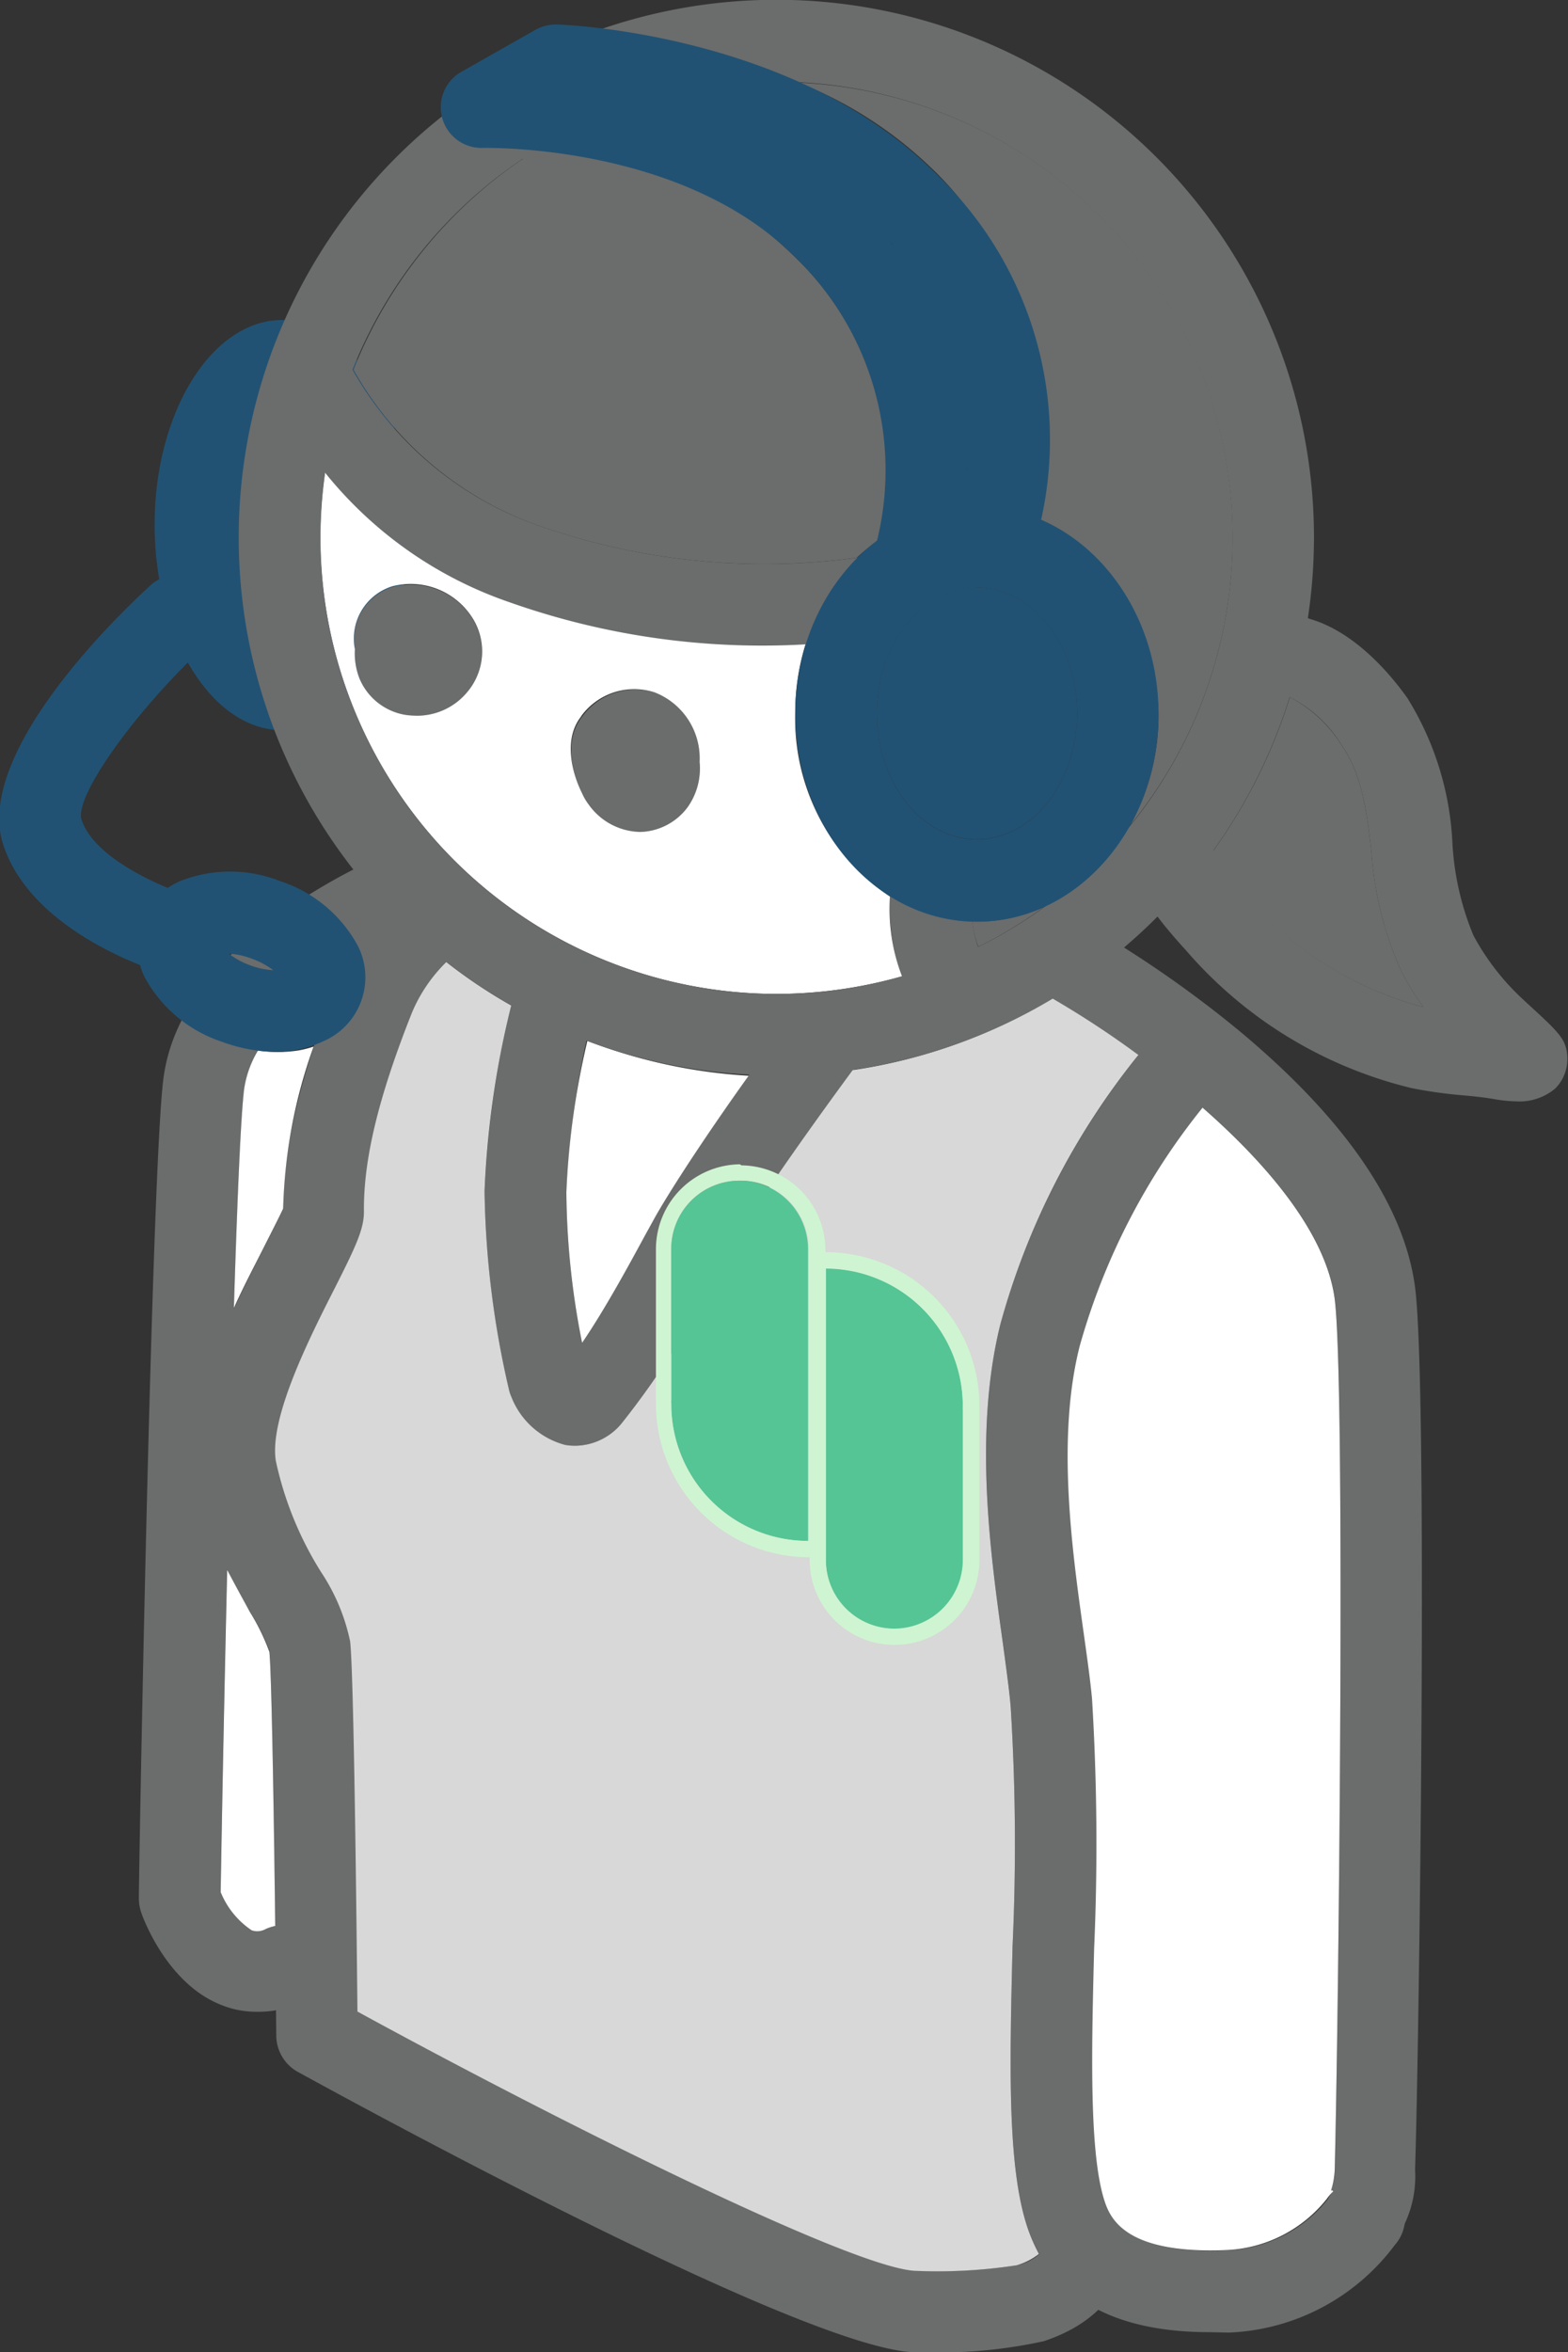 <svg xmlns="http://www.w3.org/2000/svg" viewBox="0 0 74.75 112.11"><rect x="0" y="0" width="74.75" height="112.11" fill="#333333" stroke="none"/><defs><style>.cls-1{fill:#215273;}.cls-2{fill:#6b6c6c;}.cls-3{fill:#d8d8d8;}.cls-4{fill:#fff;}.cls-5{fill:#7ce495;}.cls-6{fill:#55c595;}.cls-7{fill:#cff4d1;}</style></defs><title>support</title><g id="レイヤー_2" data-name="レイヤー 2"><g id="コンテンツ"><path class="cls-1" d="M13.45,34.8c3.34,0,6.07-4.38,6.07-9.77s-2.73-9.78-6.07-9.78S7.37,19.63,7.37,25,10.1,34.8,13.45,34.8Z"/><path class="cls-2" d="M66.2,107.17l-2.7-2.79a.51.51,0,0,0-.12.12,2.27,2.27,0,0,0,.25-1.16c.21-8.65.5-37.42,0-41.46C62.85,56,53.53,49.51,50,47.53a1.94,1.94,0,0,1,1.9-3.39,53.5,53.5,0,0,1,7.19,5c5.05,4.21,7.86,8.32,8.37,12.22.61,4.71.21,35.37,0,42.05A5.3,5.3,0,0,1,66.2,107.17Z"/><path class="cls-2" d="M44.21,112.11h-.55c-5-.06-25.45-11.16-29.49-13.38a2,2,0,0,1-1-1.69c-.06-6.52-.2-17.27-.33-18.38a10.6,10.6,0,0,0-.92-1.84,19.92,19.92,0,0,1-2.59-6.58c-.54-3.31,1.61-7.54,3.18-10.64.37-.73.83-1.63,1-2,0-3,.8-6.33,2.57-10.78a11.11,11.11,0,0,1,3.58-4.66,1.95,1.95,0,0,1,2.27,3.16,7.51,7.51,0,0,0-2.24,2.94c-1.59,4-2.32,7-2.29,9.48,0,.84-.39,1.66-1.39,3.62-1.17,2.32-3.14,6.2-2.81,8.26a16.23,16.23,0,0,0,2.16,5.3,9.56,9.56,0,0,1,1.38,3.29c.17,1.48.31,13.62.35,17.65,9.7,5.29,23.8,12.33,26.67,12.36a24.77,24.77,0,0,0,4.77-.27,2.41,2.41,0,0,0,1.23-.73,1.94,1.94,0,0,1,3.74,1c-.09.38-.67,2.34-3.74,3.36A23.09,23.09,0,0,1,44.21,112.11Zm5.45-4.7Zm0,0h0Zm0,0ZM13.46,57.78h0Z"/><path class="cls-2" d="M57.67,111.15c-4.78,0-7.73-1.78-8.78-5.29-.87-2.93-.75-7.64-.62-13.1a105.55,105.55,0,0,0-.09-11.45c-.06-.79-.2-1.79-.37-3-.59-4.23-1.4-10-.13-15.17a35.6,35.6,0,0,1,7.39-13.81A1.94,1.94,0,0,1,58,52h0a32.15,32.15,0,0,0-6.5,12.13c-1.09,4.42-.34,9.78.21,13.7.17,1.21.32,2.26.4,3.15a114,114,0,0,1,.1,11.89c-.12,4.69-.24,9.55.46,11.89.24.81.81,2.71,5.79,2.49a6.47,6.47,0,0,0,4.84-2.44A1.95,1.95,0,1,1,66.49,107a10.38,10.38,0,0,1-7.91,4.17Z"/><path class="cls-2" d="M12.23,95.88a4.4,4.4,0,0,1-1.74-.35c-2.48-1-3.63-4-3.75-4.36a2.1,2.1,0,0,1-.12-.7c0-1.41.6-34.65,1.17-39.06.37-2.9,2.32-5.61,5.78-8a28,28,0,0,1,4.82-2.7,1.95,1.95,0,1,1,1.48,3.6c-2.13.88-7.75,4-8.23,7.65-.42,3.32-.92,26.21-1.12,38.22A4,4,0,0,0,12,92a.77.77,0,0,0,.68-.07,1.94,1.94,0,0,1,1.61,3.54A4.92,4.92,0,0,1,12.23,95.88Z"/><path class="cls-2" d="M27.42,68.9a2.92,2.92,0,0,1-.46,0,3.82,3.82,0,0,1-2.58-2.29,1.73,1.73,0,0,1-.11-.32,44.19,44.19,0,0,1-1.17-9.49A46.39,46.39,0,0,1,24.59,47a1.94,1.94,0,1,1,3.75,1A43.47,43.47,0,0,0,27,56.81,37.61,37.61,0,0,0,27.75,64c1.1-1.59,2.28-3.79,3-5.12l.49-.91c1.68-3.05,6.36-9.33,6.55-9.59a1.94,1.94,0,1,1,3.12,2.32c0,.06-4.71,6.33-6.26,9.14l-.48.88a40.14,40.14,0,0,1-4.56,7.2A3,3,0,0,1,27.42,68.9Z"/><path class="cls-2" d="M36.28,30.8a37,37,0,0,1-12-2.08A20,20,0,0,1,13.14,19a1.94,1.94,0,0,1,3.52-1.65A16.38,16.38,0,0,0,25.53,25a32.62,32.62,0,0,0,15.89,1.5A1.94,1.94,0,1,1,42,30.38,40.57,40.57,0,0,1,36.28,30.8Z"/><path class="cls-2" d="M45.34,49a1.94,1.94,0,0,1-1.74-1.09A9.53,9.53,0,0,1,42.52,42a1.94,1.94,0,1,1,3.85.55,5.6,5.6,0,0,0,.72,3.58,2,2,0,0,1-.89,2.6A1.88,1.88,0,0,1,45.34,49Z"/><path class="cls-2" d="M72.27,52.49a6.51,6.51,0,0,1-1-.1c-.51-.09-1-.14-1.56-.19a22.13,22.13,0,0,1-2.41-.34,20.57,20.57,0,0,1-10.79-6.6l-.12-.13c-1.23-1.37-2.43-2.85-2.43-4.46a1.95,1.95,0,0,1,3.89-.07,8.5,8.5,0,0,0,1.44,1.94l.12.14A16.75,16.75,0,0,0,67.86,48a12.43,12.43,0,0,1-1.07-1.74,16.68,16.68,0,0,1-1.41-5.68c-.24-2-.45-3.69-1.46-5.13a6.12,6.12,0,0,0-2.53-2.27l-.6-.11a2.28,2.28,0,0,1-.64,0A2,2,0,0,1,58.45,31a2,2,0,0,1,.87-1.43,3.84,3.84,0,0,1,3.13-.07c2.26.65,4,2.86,4.65,3.78a14.38,14.38,0,0,1,2.14,6.89,13.33,13.33,0,0,0,1,4.41,11.67,11.67,0,0,0,2.31,3l.28.26c1.55,1.42,1.87,1.72,1.89,2.61a2,2,0,0,1-.57,1.42A2.64,2.64,0,0,1,72.27,52.49ZM57.82,40.67Zm0-.09Zm4.5-9.17a2,2,0,0,1-.2.65A1.9,1.9,0,0,0,62.31,31.41Zm0,0h0Z"/><path class="cls-2" d="M19.85,34.11a3.55,3.55,0,0,1-.46,0,2.86,2.86,0,0,1-2.25-1.76,3.32,3.32,0,0,1-.21-1.38,2.12,2.12,0,0,1-.05-.44,2.61,2.61,0,0,1,1.84-2.56,3.49,3.49,0,0,1,3.74,1.4,3.06,3.06,0,0,1-.23,3.71A3.11,3.11,0,0,1,19.85,34.11Z"/><path class="cls-2" d="M30.5,39.68a3.08,3.08,0,0,1-2.44-1.31h0v0a2.38,2.38,0,0,1-.31-.54c-.44-.91-.9-2.56,0-3.67A3.12,3.12,0,0,1,31.21,33a3.37,3.37,0,0,1,2.14,3.32v.09a3.08,3.08,0,0,1-.57,2.06,2.91,2.91,0,0,1-2.28,1.18Z"/><path class="cls-2" d="M65.38,40.59c-.24-2-.45-3.69-1.46-5.13a6.41,6.41,0,0,0-2.43-2.23,25.57,25.57,0,0,1-3.67,7.35v.09a9.88,9.88,0,0,0,1.44,1.87A16.87,16.87,0,0,0,67.86,48a12.43,12.43,0,0,1-1.07-1.74A16.68,16.68,0,0,1,65.38,40.59Z"/><path class="cls-2" d="M38.08,3.94a19.46,19.46,0,0,1,6.56,4.3c6.54,6.51,3.5,14.28,2.89,16.92,3.26,1.42,7.7,4.65,7.7,8.87a10.81,10.81,0,0,1-1.35,5.3A21.7,21.7,0,0,0,38.08,3.94Z"/><path class="cls-3" d="M40.65,51c-1,1.36-4.66,6.36-6,8.8l-.48.88a39.7,39.7,0,0,1-4.56,7.19,2.9,2.9,0,0,1-2.65,1,3.79,3.79,0,0,1-2.58-2.29,1.73,1.73,0,0,1-.11-.32,44.31,44.31,0,0,1-1.17-9.49,44.08,44.08,0,0,1,1.27-8.85,24.49,24.49,0,0,1-3.09-2.07,7.35,7.35,0,0,0-1.64,2.41c-1.59,4-2.32,7-2.29,9.49,0,.83-.39,1.66-1.38,3.62-1.18,2.32-3.15,6.2-2.82,8.26a16.45,16.45,0,0,0,2.16,5.3,9.44,9.44,0,0,1,1.38,3.29c.18,1.48.31,13.62.35,17.65,9.7,5.3,23.8,12.33,26.67,12.36a24.85,24.85,0,0,0,4.77-.27,3.11,3.11,0,0,0,1.05-.54,8,8,0,0,1-.64-1.55c-.87-2.93-.75-7.64-.62-13.1a105.55,105.55,0,0,0-.09-11.45c-.07-.82-.21-1.82-.37-3-.59-4.23-1.4-10-.13-15.17a35.3,35.3,0,0,1,6.59-12.87,44.85,44.85,0,0,0-4.11-2.7A25.52,25.52,0,0,1,40.65,51Z"/><path class="cls-4" d="M51.66,77.82c.17,1.21.32,2.28.4,3.15a114.07,114.07,0,0,1,.1,11.89c-.12,4.7-.24,9.55.45,11.89.25.81.81,2.69,5.8,2.49a6.47,6.47,0,0,0,4.84-2.44,2.24,2.24,0,0,1,.31-.36l-.06-.06c-.14.14.11-.23.13-1,.21-8.65.5-37.44,0-41.46-.41-3.14-3.22-6.43-6.3-9.13a31.75,31.75,0,0,0-5.86,11.37C50.36,68.54,51.11,73.9,51.66,77.82Z"/><path class="cls-4" d="M11.91,76.82c-.33-.6-.71-1.29-1.08-2-.13,5.59-.24,11.14-.31,15.36A4,4,0,0,0,12,92a.81.81,0,0,0,.68-.07,2.25,2.25,0,0,1,.44-.14c-.07-5.87-.18-12.24-.28-13.07A10.28,10.28,0,0,0,11.91,76.82Z"/><path class="cls-2" d="M46.64,45.12a21.41,21.41,0,0,0,3.12-1.89,7.77,7.77,0,0,1-3.41.69A5.1,5.1,0,0,0,46.64,45.12Z"/><path class="cls-4" d="M37,47.37a22,22,0,0,0,6-.84,8.93,8.93,0,0,1-.57-3.8A10.19,10.19,0,0,1,37.91,34a11,11,0,0,1,.49-3.29,36.13,36.13,0,0,1-14.09-2,19.34,19.34,0,0,1-8.82-6.19,22.62,22.62,0,0,0-.22,3.1A21.77,21.77,0,0,0,37,47.37Zm-9.3-13.23A3.13,3.13,0,0,1,31.21,33a3.37,3.37,0,0,1,2.14,3.32,3.17,3.17,0,0,1-.57,2.15,2.91,2.91,0,0,1-2.28,1.18,3.08,3.08,0,0,1-2.44-1.31h0a2.54,2.54,0,0,1-.31-.53C27.3,36.91,26.82,35.25,27.71,34.14Zm-8.32-.06a2.88,2.88,0,0,1-2.25-1.76,3.32,3.32,0,0,1-.21-1.38,2.12,2.12,0,0,1-.05-.44,2.61,2.61,0,0,1,1.84-2.56,3.49,3.49,0,0,1,3.74,1.4,3,3,0,0,1-.23,3.71,3.1,3.1,0,0,1-2.38,1.06A3.55,3.55,0,0,1,19.39,34.08Z"/><path class="cls-4" d="M27.75,64c1.09-1.59,2.28-3.79,3-5.12l.5-.91c1-1.75,2.91-4.57,4.44-6.7A25.65,25.65,0,0,1,28,49.61a38.09,38.09,0,0,0-1,7.2A37.7,37.7,0,0,0,27.75,64Z"/><path class="cls-4" d="M12.3,50.07a4.93,4.93,0,0,0-.66,1.83c-.16,1.25-.33,5.28-.49,10.44.45-1,.92-1.89,1.35-2.74s.83-1.63,1-2a24.56,24.56,0,0,1,1.45-7.72,5.12,5.12,0,0,1-.7.18A6.42,6.42,0,0,1,12.3,50.07Z"/><path class="cls-5" d="M11,45.46h-.11a.18.18,0,0,0,.07,0Z"/><path class="cls-2" d="M25.53,25a32.61,32.61,0,0,0,15.31,1.58,10.78,10.78,0,0,1,1-.82A14.08,14.08,0,0,0,38,12.35,23.25,23.25,0,0,0,25.47,6c-.2,0-.43,1.65-.62,1.62a21.94,21.94,0,0,0-8,10A16.39,16.39,0,0,0,25.53,25Z"/><path class="cls-2" d="M37,51.25A25.63,25.63,0,1,1,62.64,25.63,25.65,25.65,0,0,1,37,51.25ZM37,3.89A21.74,21.74,0,1,0,58.76,25.63,21.77,21.77,0,0,0,37,3.89Z"/><path class="cls-1" d="M13.19,50.13a7.6,7.6,0,0,1-2.61-.48,6.5,6.5,0,0,1-3.69-3.09,3.47,3.47,0,0,1-.15-2.64A3.42,3.42,0,0,1,8.57,42a6.47,6.47,0,0,1,4.8,0,6.49,6.49,0,0,1,3.69,3.08,3.32,3.32,0,0,1-1.68,4.56A5.32,5.32,0,0,1,13.19,50.13Zm.34-3.36h0Zm-2.62-1.32a3.6,3.6,0,0,0,1,.55,3.7,3.7,0,0,0,1.12.24,3.88,3.88,0,0,0-1-.54h0A3.76,3.76,0,0,0,10.91,45.45Z"/><path class="cls-1" d="M8.57,46.54A2,2,0,0,1,8,46.46c-.65-.19-6.45-2-7.84-6.18s5-10.54,7-12.37a1.94,1.94,0,1,1,2.64,2.85h0C6.4,33.92,3.52,38,3.89,39.07,4.52,41,8,42.39,9.1,42.72a1.95,1.95,0,0,1-.53,3.82Z"/><path class="cls-1" d="M46.57,40c2.63,0,4.78-2.7,4.78-6s-2.15-6-4.78-6-4.77,2.7-4.77,6S43.94,40,46.57,40Z"/><path class="cls-1" d="M46.57,43.93c-4.77,0-8.66-4.44-8.66-9.9s3.89-9.9,8.66-9.9,8.66,4.44,8.66,9.9S51.35,43.93,46.57,43.93Zm0-15.92c-2.63,0-4.77,2.7-4.77,6s2.14,6,4.77,6,4.78-2.7,4.78-6S49.2,28,46.57,28Z"/><path class="cls-1" d="M43.57,28.64a1.94,1.94,0,0,1-1.84-2.56A14.1,14.1,0,0,0,38,12.35c-5.39-5.52-14.85-5.3-15-5.3a1.94,1.94,0,0,1-1-3.63l3.53-2a2,2,0,0,1,1-.25c.47,0,11.42.45,18.06,7.08A17.5,17.5,0,0,1,49.37,25.8a1.94,1.94,0,0,1-3.61.16,11.6,11.6,0,0,1-.35,1.36A1.94,1.94,0,0,1,43.57,28.64ZM42.39,11.5a17.76,17.76,0,0,1,3.71,11A13.67,13.67,0,0,0,42.39,11.5Z"/><path class="cls-1" d="M42.39,11.51c1.58,2.06,1.14,5.23,1.69,7.2.49,1.78,2,2.39,2,3.83a13.63,13.63,0,0,0-.27-6.29A15.39,15.39,0,0,0,42.39,11.51Z"/><path class="cls-6" d="M35.3,56.27A3.25,3.25,0,0,0,32,59.52v7.19h0a1.37,1.37,0,0,0,0,.19,6.52,6.52,0,0,0,6.52,6.54l0-13.06h0v-.85A3.26,3.26,0,0,0,35.3,56.27Z"/><path class="cls-7" d="M35.3,56.27h0a3.26,3.26,0,0,1,3.26,3.26v.85h0l0,13.06A6.52,6.52,0,0,1,32,66.9a1.37,1.37,0,0,1,0-.19h0V59.52a3.25,3.25,0,0,1,3.27-3.25m0-.78a4.05,4.05,0,0,0-4,4V66.9a7.31,7.31,0,0,0,7.3,7.32h0a.78.78,0,0,0,.78-.77l0-13.07v-.84a4.05,4.05,0,0,0-4-4Z"/><path class="cls-6" d="M45.9,67a6.55,6.55,0,0,0-6.53-6.55l0,13.07h0v.84a3.27,3.27,0,0,0,6.54,0V67.2h0C45.88,67.13,45.9,67.07,45.9,67Z"/><path class="cls-7" d="M39.37,60.46A6.55,6.55,0,0,1,45.9,67c0,.06,0,.12,0,.18h0v7.18a3.28,3.28,0,0,1-3.27,3.26h0a3.27,3.27,0,0,1-3.26-3.27v-.84h0l0-13.07m0-.78a.78.78,0,0,0-.77.78l0,13.07v.84a4,4,0,1,0,8.09,0V67.2a.27.27,0,0,0,0-.09s0-.06,0-.1a7.32,7.32,0,0,0-7.3-7.33Z"/></g></g></svg>